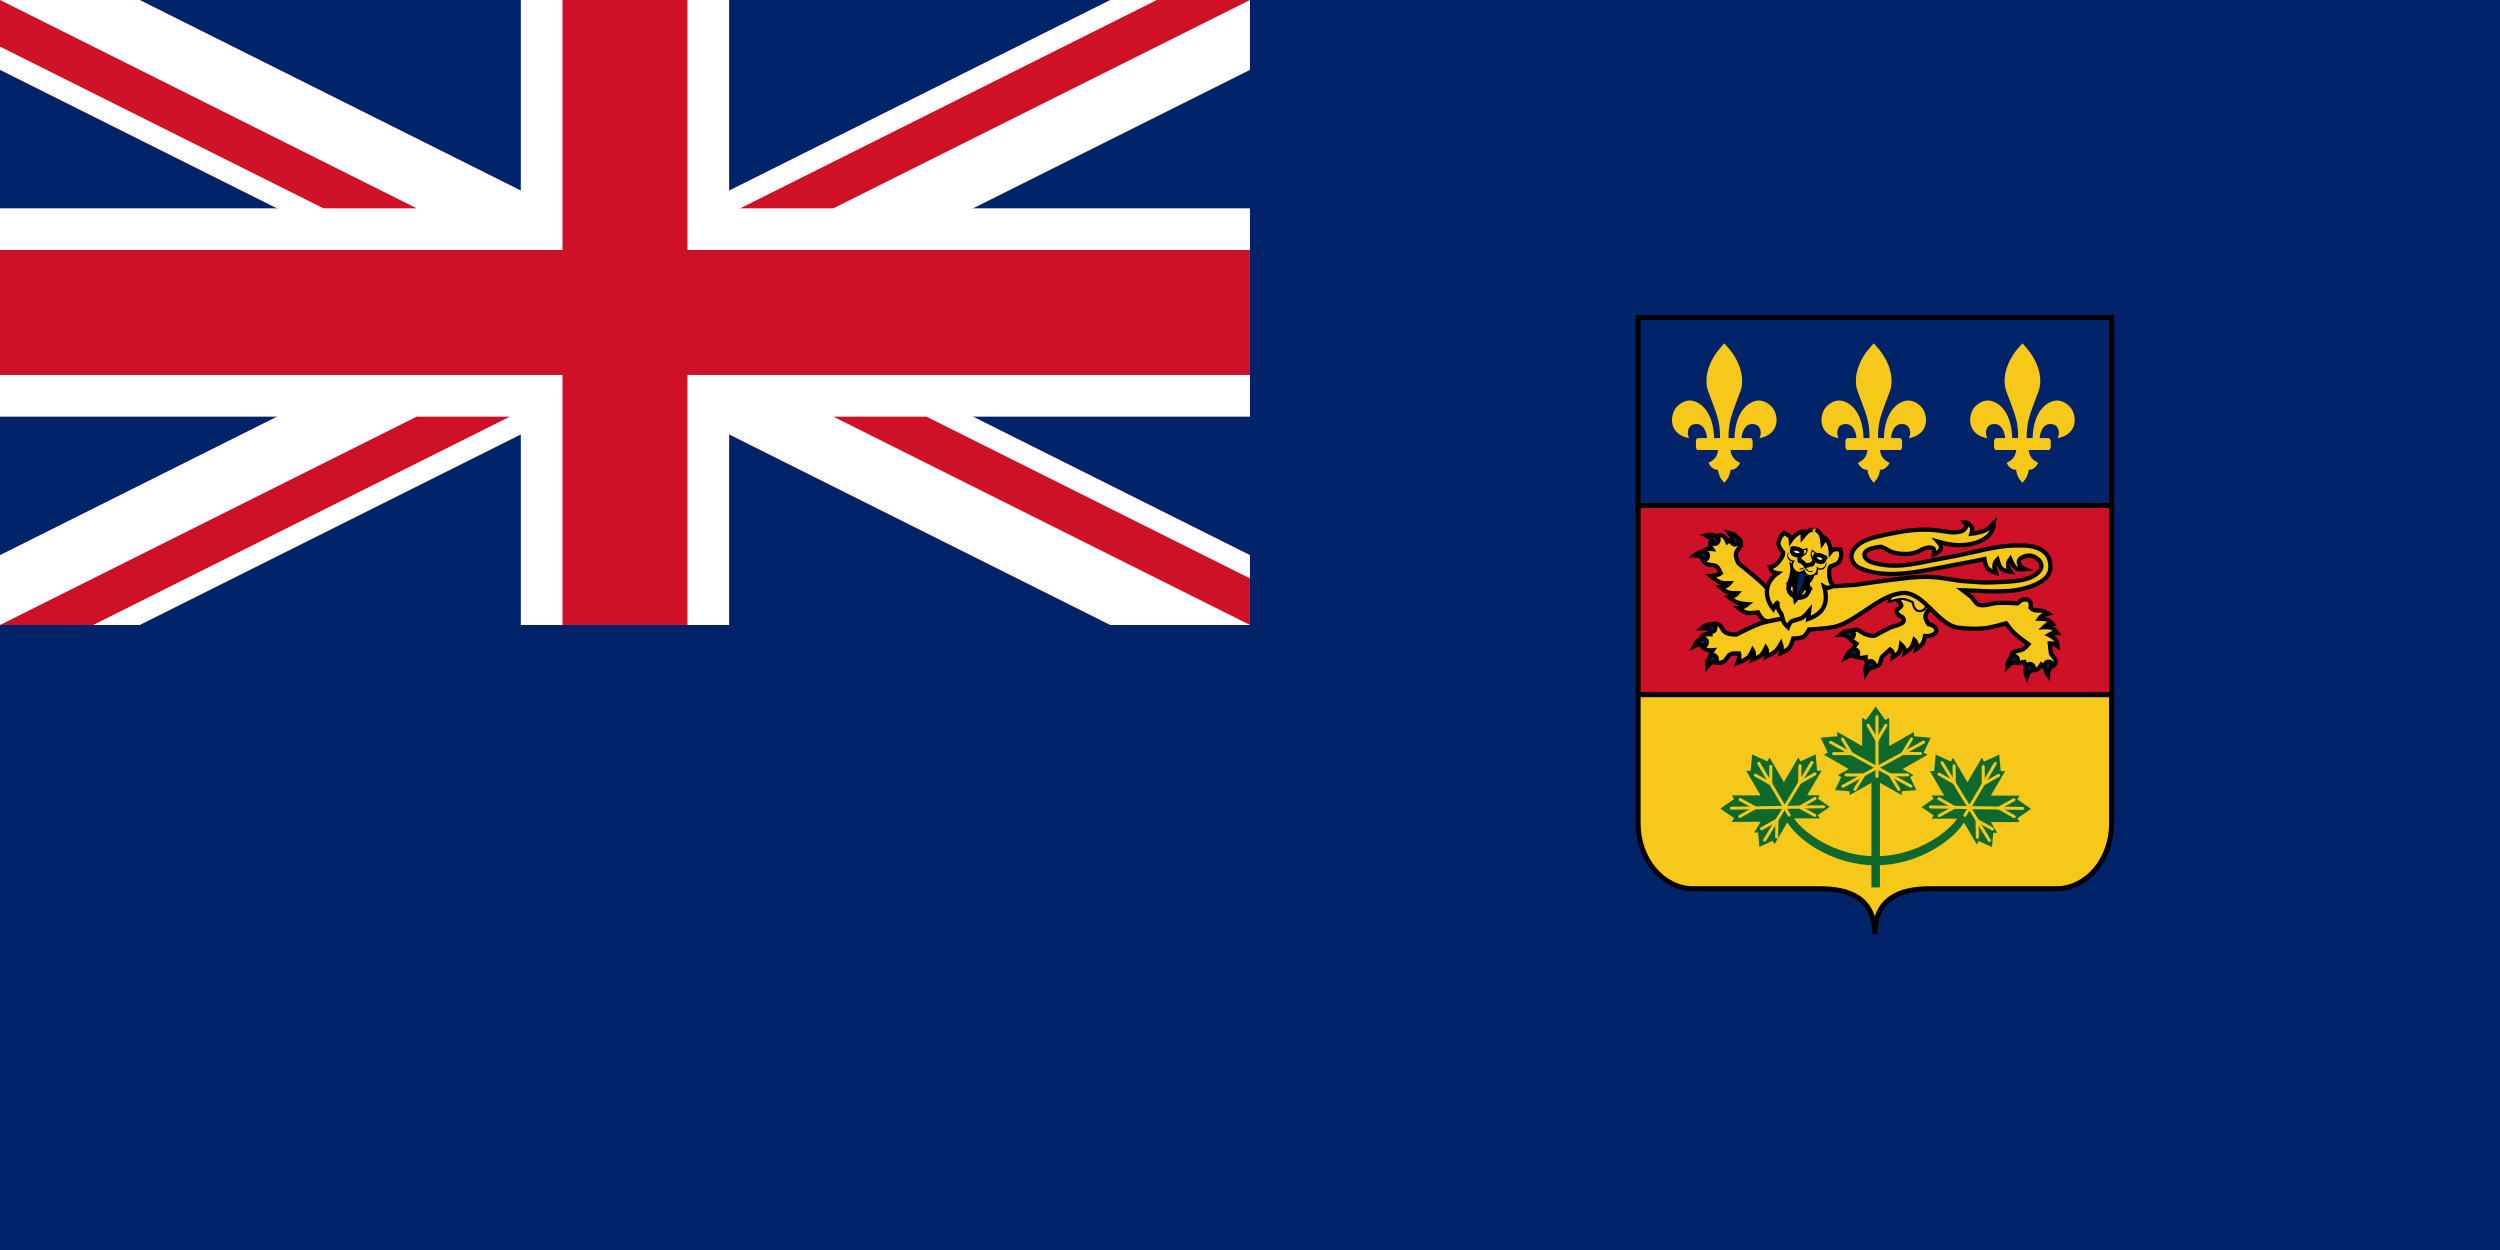 <?xml version="1.0" encoding="utf-8"?>
<!-- Generator: Adobe Illustrator 16.0.0, SVG Export Plug-In . SVG Version: 6.00 Build 0)  -->
<!DOCTYPE svg PUBLIC "-//W3C//DTD SVG 1.1//EN" "http://www.w3.org/Graphics/SVG/1.1/DTD/svg11.dtd">
<svg version="1.1"
	 id="svg2" xmlns:inkscape="http://www.inkscape.org/namespaces/inkscape" xmlns:sodipodi="http://sodipodi.sourceforge.net/DTD/sodipodi-0.dtd" xmlns:dc="http://purl.org/dc/elements/1.1/" xmlns:cc="http://creativecommons.org/ns#" xmlns:rdf="http://www.w3.org/1999/02/22-rdf-syntax-ns#" xmlns:svg="http://www.w3.org/2000/svg" inkscape:version="0.48.2 r9819" sodipodi:version="0.32" sodipodi:docname="AJAX1.svg"
	 xmlns="http://www.w3.org/2000/svg" xmlns:xlink="http://www.w3.org/1999/xlink" x="0px" y="0px" width="1000px" height="500px"
	 viewBox="0 0 1000 500" enable-background="new 0 0 1000 500" xml:space="preserve">
<sodipodi:namedview  pagecolor="#ffffff" showgrid="false" showguides="true" fit-margin-left="0" inkscape:cy="211.53824" fit-margin-top="0" bordercolor="#666666" inkscape:zoom="0.67208904" borderopacity="1.0" inkscape:cx="406.19746" id="base" inkscape:current-layer="svg2" inkscape:window-width="1280" fit-margin-bottom="0" fit-margin-right="0" inkscape:document-units="px" inkscape:window-x="-8" inkscape:window-height="1004" inkscape:guide-bbox="true" inkscape:window-y="-8" inkscape:pageopacity="0.0" inkscape:pageshadow="2" inkscape:window-maximized="1" inkscape:grid-bbox="false" inkscape:grid-points="false" gridtolerance="25px">
	
		<inkscape:grid  color="#0000ff" type="xygrid" id="GridFromPre046Settings" snapvisiblegridlinesonly="true" empopacity="0.4" originx="0px" spacingx="100px" empspacing="5" empcolor="#0000ff" opacity="0.2" originy="0px" spacingy="100px" enabled="true" visible="true">
		</inkscape:grid>
</sodipodi:namedview>
<path id="path4861" inkscape:connector-curvature="0" sodipodi:nodetypes="ccccc" fill="#002369" d="M1000,0v500H0V0H1000z"/>
<rect id="rect1320" fill="none" width="1000" height="500"/>
<g id="g1690">
	<rect id="rect3207" fill="#002369" width="500" height="250"/>
	<g id="g878" transform="matrix(8.333,0,0,8.333,0,-2.256992e-4)">
		<path id="path879" inkscape:connector-curvature="0" fill="#FFFFFF" d="M0,0v3.354L53.292,30H60v-3.354L6.708,0H0z M60,0v3.354
			L6.708,30H0v-3.354L53.292,0H60z"/>
		<path id="path880" inkscape:connector-curvature="0" fill="#FFFFFF" d="M25,0v30h10V0H25z M0,10v10h60V10H0z"/>
		<path id="path881" inkscape:connector-curvature="0" fill="#CE1126" d="M0,12v6h60v-6H0z M27,0v30h6V0H27z"/>
		<path id="path882" inkscape:connector-curvature="0" fill="#CE1126" d="M0,30l20-10h4.472l-20,10H0z M0,0l20,10h-4.472L0,2.236V0z
			 M35.528,10l20-10H60L40,10H35.528z M60,30L40,20h4.472L60,27.764V30z"/>
	</g>
</g>
<g id="g4063" transform="translate(-0.233,20.517)">
</g>
<path id="path3955" inkscape:connector-curvature="0" fill="#002369" stroke="#000000" stroke-width="2" d="M655.25,127v75.188
	h189.382c0-33.386,0-75.188,0-75.188H655.25z"/>
<path id="path3957" inkscape:connector-curvature="0" fill="#CE1126" stroke="#000000" stroke-width="2" d="M655.25,277.875h189.382
	v-75.688H655.25C655.25,202.188,655.25,244.272,655.25,277.875z"/>
<g id="g9789-3-0" transform="matrix(0.882,0,0,0.882,-1640.86,305.148)">
	<g id="g5915-3-0-8-7-6" transform="matrix(1.949,0,0,1.949,1190.944,329.396)">
		<g id="g5810-8-5-0-7-5">
			<path id="path13429-8-0-02-6-2-3-7" fill="#F5C819" stroke="#000000" stroke-linecap="round" stroke-miterlimit="8" d="
				M756.157-201.825c0,0-1.577-0.013-2.209-0.382c-0.687-0.402-1.421-1.823-1.421-1.823s-1.739,0.282-2.538,0.109
				c-0.835-0.181-2.03-1.136-2.03-1.136c0.799-0.118,1.395-0.239,2.168-0.864c0,0-1.539-0.081-2.415-0.419
				c-0.763-0.294-2.008-1.267-2.008-1.267c0.712-0.176,1.481-0.155,2.042-0.85c0,0-1.507,0.014-2.19-0.236
				c-0.681-0.249-1.764-1.208-1.764-1.208c0.829-0.072,1.616-0.226,2.149-0.895c0,0-1.527,0.052-2.173-0.202
				c-0.893-0.351-2.259-1.52-2.259-1.52c0.859-0.065,1.714-0.139,2.364-0.626l-0.483-0.98c-0.583-1.184-1.805-0.766-2.616-1.093
				c-0.797-0.32-1.244-1.194-1.288-1.684c-0.077-0.864,0.365-2.184,2.315-1.908c-0.97-1.477,0.04-2.539,1.071-2.964
				c0.991-0.408,1.866-0.297,2.539,1.32c0,0,0.905-0.731,1.395-0.84c0.682-0.151,1.452,0.075,1.694,0.714
				c0.099,0.263,0.135,0.812-0.032,1.14c-0.264,0.519-0.847,0.874-1.037,1.632c-0.215,0.859,0.578,2.357,0.578,2.357
				s3.747,2.969,5.471,4.595c0.917,0.866,2.583,2.738,2.583,2.738l0.093-0.053h3.714l0.332,6.268L756.157-201.825L756.157-201.825z"
				/>
		</g>
		<path id="path4318-6-3-4-90-3-3-6-4" fill="#002369" stroke="#000000" stroke-linecap="round" stroke-miterlimit="7.371" d="
			M748.075-221.095c0.13,0.62-0.131,1.066-0.692,1.237c-0.279,0.085-0.601,0-0.937-0.35c0.161-1.028,0.081-1.432-0.629-2.313
			C747.591-222.142,747.658-221.356,748.075-221.095L748.075-221.095z"/>
		<path id="path4318-6-3-4-0-5-7-9-3-8" fill="#002369" stroke="#000000" stroke-linecap="round" stroke-miterlimit="7.371" d="
			M743.126-221.575c0.376,0.51,0.323,1.025-0.118,1.412c-0.218,0.193-0.547,0.249-0.997,0.07c-0.279-1.003-0.52-1.337-1.531-1.845
			C742.253-222.328,742.64-221.64,743.126-221.575L743.126-221.575z"/>
		<path id="path4318-6-3-4-6-2-6-0-4-7" fill="#002369" stroke="#000000" stroke-linecap="round" stroke-miterlimit="7.371" d="
			M740.316-218.07c0.554,0.307,0.72,0.797,0.481,1.333c-0.118,0.266-0.393,0.455-0.878,0.48c-0.671-0.796-1.029-0.999-2.16-1.039
			C739.208-218.389,739.846-217.926,740.316-218.07z"/>
	</g>
	<g id="g5750-27-8-5-0-5" transform="matrix(1.949,0,0,1.949,1190.944,329.396)">
		<path id="path13429-0-9-3-6-2-6-9" fill="#F5C819" stroke="#000000" stroke-linecap="round" stroke-miterlimit="8" d="
			M777.559-198.948c-0.655-0.191-1.454-1.052-2.148-1.048c-0.732,0.005-1.247,0.413-1.615,0.961c-0.176,0.261,0.1,1.241,0.374,1.429
			l1.26,0.866c0,0-0.789,0.905-0.849,1.416c-0.052,0.443,0.17,0.799,0.488,1.149c0.414,0.456,0.516,0.633,1.176,0.728
			c0.393,0.058,1.326-0.114,1.326-0.114s-0.022,0.727,0.209,1.062c0.417,0.608,1.126,1.144,1.936,1.058
			c0.632-0.066,0.837-0.162,1.171-0.633c0.266-0.373,0.212-1.327,0.643-1.72l1.749-1.599c0.756,0.458,0.736,1.139,0.642,1.842
			c0,0,1.124-0.709,1.458-1.218c0.348-0.529,0.485-1.78,0.485-1.78c0.711,0.641,0.947,1.215,0.794,1.981
			c0,0,1.144-0.714,1.511-1.218c0.414-0.567,0.771-1.794,0.771-1.794c0.521,0.506,0.63,1.227,0.432,2.108
			c0,0,1.278-0.857,1.619-1.545c0.27-0.546,0.432-1.499,0.432-1.499c1.552,0.113,2.555-0.563,2.624-1.262
			c0.053-0.542-0.561-1.282-1.811-1.497c0,0-0.462-0.689-0.636-1.199c-0.12-0.35-0.129-0.749,0-1.096
			c0.258-0.696,0.86-1.282,1.474-1.781c0.845-0.688,2.685-1.553,2.685-1.553l-0.538-2.695l-6.264-0.959l-6.924,1.706
			c1.262,0.579,4.088,2.558,3.857,3.309c-0.086,0.281-0.688,0.547-0.975,0.923c-0.212,0.277-0.051,0.719,0.157,1.005
			c0.292,0.4,0.987,0.492,1.211,0.868c0.201,0.339,0.293,0.641,0.052,0.959c-0.473,0.629-2.069,0.894-2.842,1.234
			c-1.409,0.618-3.797,1.967-3.797,1.967C778.954-198.492,778.243-198.748,777.559-198.948L777.559-198.948z"/>
		<path id="path4318-6-39-8-3-0-2" fill="#002369" stroke="#000000" stroke-linecap="round" stroke-miterlimit="7.371" d="
			M774.183-199.779c0.574,0.265,0.776,0.742,0.578,1.294c-0.099,0.274-0.359,0.482-0.841,0.542c-0.727-0.745-1.1-0.921-2.23-0.879
			C773.054-200.017,773.725-199.601,774.183-199.779z"/>
		<path id="path4318-6-3-9-4-7-5-7" fill="#002369" stroke="#000000" stroke-linecap="round" stroke-miterlimit="7.371" d="
			M774.743-195.47c0.632-0.019,1.026,0.316,1.096,0.899c0.034,0.289-0.105,0.592-0.509,0.861c-0.984-0.34-1.396-0.331-2.388,0.213
			C773.626-195.178,774.413-195.106,774.743-195.47z"/>
		<path id="path4318-6-30-70-9-9-6-3" fill="#002369" stroke="#000000" stroke-linecap="round" stroke-miterlimit="7.371" d="
			M778.132-192.462c0.53-0.346,1.042-0.263,1.403,0.198c0.18,0.23,0.218,0.56,0.013,1c-1.017,0.221-1.364,0.443-1.929,1.423
			C777.33-191.632,778.039-191.978,778.132-192.462L778.132-192.462z"/>
	</g>
	<path id="path5636-39-7-0-8-9" fill="#F5C819" stroke="#000000" stroke-linecap="round" stroke-miterlimit="8" d="M2734.79-74.823
		c0,0-0.232,4.366-2.055,5.484c-0.785,0.481-1.886,0.68-2.742,0.342c-0.831-0.327-1.41-1.217-1.715-2.057
		c-0.194-0.537-0.514-1.885-0.514-1.885s-2.789-1.276-4.284-1.372c-2.204-0.141-6.514,1.201-6.514,1.201
		c0.737-2.288,2.716-4.161,4.799-5.999l7.198-0.514L2734.79-74.823L2734.79-74.823z"/>
	<g id="g5837-8-3-2-5-7" transform="matrix(1.949,0,0,1.949,1190.944,329.396)">
		<path id="path13429-5-6-1-3-3-7" fill="#F5C819" stroke="#000000" stroke-linecap="round" stroke-miterlimit="8" d="
			M802.215-222.323c1.059-0.116,3.232-0.548,3.962-1.261c0.34-0.332,1.294-1.261,1.294-1.261c-0.202,2.096-1.277,3.455-3.557,4.375
			c-1.82,0.735-3.921,0.905-5.902,0.742c-1.248-0.103-3.557-0.742-3.557-0.742c1.267,1.358,0.623,2.317-0.97,2.967
			c0,0,0.236-1.301-0.243-1.483c-1.032-0.394-2.196,0.119-3.292,0.722c-0.809,0.446-2.035,0.653-2.861,0.644
			c-1.375-0.015-2.138-0.031-3.424-0.478c-0.776-0.27-2.122-1.298-2.692-1.196c-1.23,0.221-2.785,0.345-3.485,1.3
			c-0.244,0.331-0.214,0.851,0,1.199c0.479,0.782,1.555,1.19,2.505,1.399c2.828,0.621,5.135,0.617,7.925,0.223
			c2.876-0.407,6.234-1.221,9.11-1.712c2.85-0.487,6.525-1.407,8.684-1.852c3.817-0.786,5.53-0.894,8.387-0.853
			c5.003,0.074,6.641,2.51,6.488,5.169c-0.157,2.732-3.171,3.969-5.752,4.735c-4.538,1.348-10.769,0.58-14.685,0.488
			c0,0,1.313,1.008,1.909,1.469c0.697,0.54,1.047,1.67,1.909,1.945c1.182,0.379,2.991-0.371,4.241-0.437
			c1.747-0.093,4.717,0.097,4.717,0.097c0.455-0.425,0.75-0.72,1.222-0.847c0.339-0.091,0.872-0.096,1.145-0.001
			c0.538,0.188,0.9,0.77,0.674,1.851c0,0,0.373,0.479,0.942,0.589c0.602,0.117,1.306,0.014,1.649,0.113
			c0.567,0.164,1.484,0.681,1.484,0.681s-0.972,0.283-1.377,0.508c-0.277,0.155-0.646,0.667-0.646,0.667s1.332,0.021,1.888,0.248
			c0.596,0.242,1.147,0.927,1.147,0.927s-0.802-0.052-1.184,0.169c-0.292,0.169-0.772,0.635-0.772,0.635s1.559-0.116,2.091,0.309
			c0.471,0.377,1.012,1.052,1.012,1.052s-0.841-0.016-1.239,0.089c-0.259,0.069-0.717,0.344-0.717,0.344s1.078,0.516,1.552,1.115
			c0.379,0.477,0.472,1.547,0.472,1.547s-0.635-0.437-1.025-0.597c-0.244-0.1-0.796-0.084-0.796-0.084l0.252,2.195
			c0.062,0.539,0.887,1.123,1.034,1.541c0.186,0.526,0.139,0.724-0.194,1.185c-0.426,0.591-1.307,0.712-2.068,0.593
			c-0.42-0.066-1.011-0.552-1.011-0.552s-0.43,0.728-0.719,0.951c-0.485,0.374-0.694,0.326-1.327,0.304
			c-0.486-0.018-0.918-0.101-1.254-0.423c-0.387-0.371-0.655-1.48-0.655-1.48l-1.493,0.271c-0.324,0.059-1.307-0.395-1.416-0.681
			c-0.23-0.6-0.252-1.206,0.194-1.691c0.423-0.462,1.593-0.486,2.19-0.74c0.764-0.326,1.498-1.269,1.498-1.269
			s-2.494-1.76-3.573-2.854c-0.593-0.602-1.614-2.009-1.614-2.009s-3.18,0.879-4.379,1.058c-2.958,0.44-6.108,0-6.108,0
			c-4.521,0-7.529-6.37-11.64-7.823c-1.254-0.444-1.845-0.374-3.157-0.106c-4.763,0.975-9.849,6.512-14.568,7.654
			c-1.937,0.468-5.993,0.634-5.993,0.634s-0.664,1.312-1.292,1.686c-0.683,0.408-2.397,0.434-2.397,0.434s-0.439,1.568-0.941,2.164
			c-0.525,0.623-1.967,1.227-1.967,1.227c0.213-0.716,0.34-1.263,0.039-2.168c0,0-0.717,1.252-1.414,1.844
			c-0.607,0.516-2.088,1.154-2.088,1.154c0.119-0.667,0.459-1.301,0-2.056c0,0-0.61,1.265-1.14,1.732
			c-0.529,0.466-1.928,0.975-1.928,0.975c0.272-0.722,0.444-1.444,0-2.165c0,0-0.58,1.296-1.099,1.732
			c-0.717,0.601-2.442,1.259-2.442,1.259c0.291-0.745,0.571-1.489,0.356-2.233l-1.174-0.002c-1.416-0.002-1.506,1.19-2.165,1.733
			c-0.648,0.533-1.7,0.546-2.204,0.379c-0.889-0.293-1.679-1.324-0.6-2.838c-1.867,0.199-2.841-0.967-2.836-2.004
			c0.005-0.997,0.368-1.877,2.252-1.77c0,0-0.244-0.863-0.148-1.317c0.132-0.632,0.675-1.181,1.408-1.12
			c0.302,0.026,0.862,0.222,1.119,0.498c0.405,0.435,0.517,1.069,1.191,1.541c0.763,0.534,2.578,0.491,2.578,0.491
			s3.527-1.902,5.855-2.67c1.238-0.408,4.753-1.026,4.753-1.026l0.11-8.61c2.113,0.13,1.204,0.148,2.991,0.095
			c2.567-0.076,9.309,0.961,9.309,0.961l4.8-0.327c0,0,8.008-1.204,11.818-1.581c1.919-0.19,3.859-0.326,5.786-0.226
			c2.903,0.151,5.395,0.869,8.124,1.017c2.294,0.124,3.861,0.357,6.155,0.226c3.275-0.188,9.129,0.033,10.989-2.919
			c0.483-0.766,0.235-1.815-0.485-2.405c-0.951-0.778-1.627-1.071-2.895-0.804c-0.669,0.141-1.519,0.609-1.603,1.186
			c-0.045,0.312,0.012,0.703,0.298,1.072c0.491,0.634,1.046,0.825,1.046,0.825s-1.421,0.19-2.068-0.284
			c-0.681-0.5-1.292-2.086-1.292-2.086c-0.321,0.405-0.556,0.849-0.502,1.426c0.047,0.496-0.002,0.808,0.605,1.562
			c0,0-1.503-0.096-2.222-0.853c-0.484-0.509-0.879-2.039-0.879-2.039c-0.427,0.386-0.687,1.011-0.705,1.472
			c-0.026,0.666,0.289,0.958,0.447,1.657c0,0-1.482-0.4-2.068-1.138c-0.455-0.573-0.697-2.078-0.697-2.078
			c-1.704,0.39-4.958,0.94-8.5,1.638c-2.496,0.492-6.307,1.247-9.001,1.558c-4.626,0.533-7.994,0.257-10.838-0.85
			c-1.479-0.576-2.147-1.13-2.528-2.439c-0.217-0.743,0.102-1.795,0.837-2.614c1.024-1.142,2.803-1.997,4.79-2.448
			c0,0,5.262-1.296,8.327-1.557c4.914-0.419,6.912,0.211,8.966,0.448c1.334,0.154,2.771-0.099,3.191-0.559
			c0.354-0.387,0.939-0.805,0.15-1.738c0,0,0.999,0.018,1.662,1.143C802.549-223.386,802.215-222.323,802.215-222.323
			L802.215-222.323L802.215-222.323z"/>
		<g id="g4351-47-5-3-3-37">
			<path id="path4318-13-7-9-7-00" fill="#002369" stroke="#000000" stroke-linecap="round" stroke-miterlimit="7.371" d="
				M811.613-193.805c0.592-0.224,1.074-0.035,1.328,0.493c0.127,0.262,0.093,0.594-0.201,0.98c-1.042-0.001-1.428,0.141-2.189,0.978
				C810.652-193.166,811.418-193.354,811.613-193.805L811.613-193.805z"/>
			<path id="path4318-1-8-0-9-1-10" fill="#002369" stroke="#000000" stroke-linecap="round" stroke-miterlimit="7.371" d="
				M815.038-191.657c0.442-0.453,0.958-0.485,1.413-0.114c0.226,0.184,0.335,0.498,0.232,0.973
				c-0.945,0.439-1.235,0.731-1.571,1.811C814.438-190.671,815.053-191.165,815.038-191.657z"/>
			<path id="path4318-8-4-0-9-8-3" fill="#002369" stroke="#000000" stroke-linecap="round" stroke-miterlimit="7.371" d="
				M819.273-191.965c0.308-0.553,0.799-0.718,1.334-0.479c0.266,0.119,0.454,0.394,0.478,0.879
				c-0.797,0.671-1.001,1.029-1.044,2.159C818.951-190.858,819.416-191.495,819.273-191.965z"/>
		</g>
		<path id="path4318-80-80-5-1-9-0" fill="#002369" stroke="#000000" stroke-linecap="round" stroke-miterlimit="7.371" d="
			M741.97-201.306c0.574,0.268,0.774,0.745,0.573,1.296c-0.1,0.274-0.361,0.481-0.843,0.539c-0.725-0.747-1.096-0.925-2.227-0.886
			C740.843-201.548,741.511-201.13,741.97-201.306L741.97-201.306z"/>
		<path id="path4318-1-4-46-6-7-3-0" fill="#002369" stroke="#000000" stroke-linecap="round" stroke-miterlimit="7.371" d="
			M739.6-198.008c0.633,0.019,1.005,0.379,1.039,0.964c0.016,0.291-0.142,0.584-0.561,0.828c-0.962-0.399-1.373-0.415-2.396,0.066
			C738.469-197.784,739.249-197.665,739.6-198.008z"/>
		<path id="path4318-8-6-03-7-2-7-3" fill="#002369" stroke="#000000" stroke-linecap="round" stroke-miterlimit="7.371" d="
			M741.486-193.943c0.564-0.288,1.064-0.152,1.375,0.346c0.155,0.247,0.157,0.58-0.093,0.996c-1.036,0.112-1.404,0.295-2.069,1.21
			C740.602-193.203,741.342-193.473,741.486-193.943L741.486-193.943z"/>
	</g>
	<g id="g4338-8-6-0-6-8-3" transform="matrix(1.874,0.535,-0.535,1.874,792.155,-42.816)">
		
			<path id="path14997-8-0-1-79-2-8-3-77-94-6-5-0-60" fill="#F5C819" stroke="#000000" stroke-linecap="round" stroke-miterlimit="8" d="
			M930.058-285.265c1.067,0.305,1.851-0.717,2.035-0.851c0,0-0.52-0.179-1.021-0.822c-0.337-0.433-0.652-1.277-0.786-1.677
			c-0.497-1.485,0.037-1.89,0.089-1.782c0,0,0.899-0.626,1.222-1.063c0.306-0.413,0.337-0.988,0.307-1.501
			c-0.044-0.77-0.632-1.751-0.632-1.751c-1.472,0.33-1.786,0.627-1.999,1.167c0,0-0.241-0.73-0.635-1.348
			c-0.197-0.308-0.571-0.742-0.901-0.999c-0.339-0.264-0.632-0.345-0.632-0.345c0.101,0.386-0.144,0.835-0.244,1.153
			c0,0-0.566-1.428-1.086-1.85c-0.4-0.326-1.339-0.643-1.333-0.643c0.006,0-0.877,0.306-1.282,0.626
			c-0.524,0.415-1.109,1.836-1.109,1.836c-0.096-0.32-0.335-0.772-0.23-1.156c0,0-0.293,0.077-0.636,0.337
			c-0.333,0.252-0.713,0.682-0.914,0.987c-0.401,0.613-0.652,1.34-0.652,1.34c-0.189-0.574-0.483-0.852-1.983-1.192
			c0,0-0.601,0.974-0.655,1.742c-0.036,0.513-0.011,1.088,0.288,1.505c0.317,0.441,1.208,1.078,1.208,1.078
			c0.053-0.107,0.582,0.304,0.065,1.783c-0.139,0.398-0.465,1.239-0.807,1.667c-0.509,0.637-1.032,0.809-1.032,0.809
			c0.563,0.747,0.749,1.066,2.024,0.877c-2.227,2.809-1.629,6.106,1.3,8.224c0.047-0.368,0.314-1.25,0.517-1.617
			c-0.038-0.016,0.486,1.568,1.518,2.155c0.335,0.19,0.882,1.628,1.389,1.984c0.462,0.325,1.074,0.648,1.074,0.648
			s0.039-1.274,0.533-1.612c0.498-0.341,1.442-0.928,1.751-1.132c0.621-0.41,1.422-2.211,1.422-2.211l0.294,1.839
			C931.837-279.417,931.964-282.159,930.058-285.265L930.058-285.265z"/>
		<g id="g4307-4-3-7-8-0-9" transform="translate(0,-0.75)">
			<path id="path5211-9-7-3-1-5-2_1_" fill="#F5C819" stroke="#000000" stroke-linecap="round" stroke-miterlimit="8" d="
				M927.273-287.072l-1.726,0.533l-0.997-0.554l-1.329,0.72l-1.601-0.643l0,0c0.461,1.008,0.552,3.238,0.317,3.92l2.669,0.277
				l2.442-0.402"/>
			<g id="g4139-1-88-4-4-7-4">
				<path id="path5213-9-7-5-38-3-7-0-9" fill="#FFFFFF" stroke="#000000" stroke-linecap="round" stroke-miterlimit="8" d="
					M922.391-282.487c0.01-1.223,0.25-1.381,0.436-1.812l0.269,1.677L922.391-282.487L922.391-282.487z"/>
				<path id="path5213-9-7-9-5-15-0-1-0-2" fill="#FFFFFF" stroke="#000000" stroke-linecap="round" stroke-miterlimit="8" d="
					M926.522-282.487c-0.01-1.223-0.25-1.38-0.436-1.811l-0.268,1.677L926.522-282.487L926.522-282.487z"/>
			</g>
			<path id="path5160-2-5-3-4-3-5-9" fill="#F5C819" stroke="#000000" stroke-linecap="round" stroke-miterlimit="8" d="
				M922.064-283.088c-0.399,3.478,5.026,3.631,4.777,0C925.478-282.8,924.011-282.645,922.064-283.088z"/>
			<path id="path5160-2-3-8-5-8-8-6-1" fill="#F5C819" stroke="#000000" stroke-linecap="round" stroke-miterlimit="8" d="
				M922.117-283.036c1.667,0.329,3.517,0.197,4.728-0.035c-0.016,0.69-0.195,1.559-0.559,1.903
				c-0.415,0.392-1.338,0.728-1.919,0.719c-0.58-0.008-1.462-0.475-1.858-0.871C922.158-281.668,922.102-282.371,922.117-283.036
				L922.117-283.036L922.117-283.036z"/>
			<path id="path5010-2-2-4-7-4-7-0" fill="#002369" stroke="#000000" stroke-linecap="round" stroke-miterlimit="7.371" d="
				M923.333-286.395c-0.035,2.223,0.086,4.69,1.113,6.701c1.028-2.011,1.148-4.457,1.113-6.68c-0.021-0.084-0.484-0.152-0.554-0.203
				c-0.175-0.125-0.502-0.446-0.502-0.446s-0.339,0.379-0.557,0.502C923.76-286.417,923.333-286.395,923.333-286.395
				L923.333-286.395z"/>
			<g id="g5237-9-3-5-8-8-9" transform="translate(-14.216,-5.336)">
				<path id="path5213-8-6-9-0-0-30" fill="#FFFFFF" stroke="#000000" stroke-linecap="round" stroke-miterlimit="8" d="
					M936.478-281.215c0.01,1.222,0.25,1.38,0.436,1.812l0.268-1.677L936.478-281.215L936.478-281.215z"/>
				<path id="path5213-9-2-5-5-4-6-0" fill="#FFFFFF" stroke="#000000" stroke-linecap="round" stroke-miterlimit="8" d="
					M940.847-281.215c-0.01,1.222-0.25,1.38-0.436,1.811l-0.268-1.677L940.847-281.215L940.847-281.215z"/>
			</g>
			<g id="g5011-07-95-3-6-5-3" transform="translate(-14.133,-5.336)">
				<g id="g4892-8-9-7-3-3-1" transform="translate(-0.115,0)">
					<g id="g4855-5-1-3-2-4-9" transform="translate(0,6.47162e-2)">
						<path id="path4045-83-75-9-6-3-8" fill="#FFFFFF" d="M937.245-285.49c0,0.514-0.582,1.068-1.344,1.069
							c-0.761,0-1.241-0.417-1.241-0.931c0-0.514,0.48-0.793,1.241-0.792C936.663-286.145,937.245-286.004,937.245-285.49
							L937.245-285.49z"/>
						<path id="path4827-06-5-7-9-0-6" fill="#2B2200" d="M936.522-285.386c0,0.285-0.231,0.517-0.517,0.517
							c-0.286,0-0.517-0.232-0.517-0.517c0-0.285,0.232-0.517,0.517-0.517C936.29-285.903,936.521-285.672,936.522-285.386z"/>
						<path id="path4045-8-2-41-7-4-4-9" fill="#FFFFFF" stroke="#000000" stroke-linecap="round" stroke-miterlimit="8" d="
							M935.905-286.027c0.373,0,0.692,0.05,0.905,0.138c0.213,0.088,0.307,0.188,0.306,0.398c0,0.421-0.509,0.951-1.211,0.951
							c-0.359,0-0.639-0.097-0.828-0.245c-0.189-0.148-0.291-0.349-0.291-0.567c0-0.219,0.09-0.375,0.276-0.491
							C935.249-285.959,935.54-286.028,935.905-286.027z"/>
					</g>
					<g id="g4855-3-2-8-9-1-8-01" transform="matrix(-1,0,0,1,1340.927,6.47162e-2)">
						<path id="path4045-9-52-83-5-3-7-6" fill="#FFFFFF" d="M400.785-285.49c-0.001,0.513-0.583,1.068-1.345,1.068
							c-0.761,0-1.24-0.417-1.241-0.931c0.001-0.513,0.48-0.792,1.241-0.792C400.202-286.145,400.785-286.004,400.785-285.49
							L400.785-285.49z"/>
						<path id="path4827-0-2-5-3-7-5-4" fill="#2B2200" d="M400.062-285.386c0,0.285-0.232,0.517-0.517,0.517
							c-0.286,0-0.517-0.232-0.517-0.517c0-0.286,0.231-0.517,0.517-0.517C399.83-285.903,400.062-285.672,400.062-285.386z"/>
						<path id="path4045-8-5-7-2-3-8-9-4" fill="#FFFFFF" stroke="#000000" stroke-linecap="round" stroke-miterlimit="8" d="
							M399.445-286.028c0.373,0,0.693,0.05,0.905,0.138c0.213,0.088,0.307,0.188,0.306,0.399c0,0.421-0.51,0.951-1.211,0.951
							c-0.358,0-0.639-0.097-0.828-0.245c-0.19-0.148-0.292-0.349-0.292-0.568c0-0.219,0.09-0.375,0.277-0.491
							C398.788-285.959,399.08-286.028,399.445-286.028z"/>
					</g>
				</g>
				<path id="path4902-1-2-3-8-5-86_3_" fill="#F5C819" d="M936.422-283.542c-2.417,0.048-1.782-0.781-2.371-0.999l0,0l0.108,0.957
					l0.309,0.281c-0.711-0.104,0.94,0.24,1.284,0.312l-0.109,1.132l0.915,0.982l1.175,0.067l0.897-0.688l0.933,0.721l0.999-0.057
					l1-1.071l0.249-0.955l0.741-0.261l0.557-0.494l0-0.868c-0.477,0.601-0.949,1.19-2.307,1.032
					c0.148,0.653,0.106,1.097-0.052,1.388c-0.188,0.348-0.539,0.478-0.922,0.486c-0.477,0.01-1-0.383-1.252-0.599
					c-0.363,0.388-0.682,0.695-0.979,0.684"/>
				<path id="path4902-1-2-3-8-5-86_2_" fill="#F5C819" d="M936.357-282.125"/>
				<path id="path4402-2-5-66-8-3-3-1" d="M934.019-284.77c-0.237,0.632-0.139,1.207,0.209,1.575
					c0.29,0.307,0.732,0.427,1.214,0.447c-0.006,0.078-0.01,0.091-0.011,0.203c-0.003,0.244,0.002,0.526,0.102,0.772
					c0.204,0.504,0.612,0.839,1.077,1.051c0.405,0.185,0.879,0.177,1.28,0.041c0.247-0.084,0.443-0.244,0.594-0.386
					c0.054-0.051,0.059-0.061,0.101-0.106c0.157,0.175,0.376,0.379,0.711,0.493c0.402,0.136,0.87,0.144,1.275-0.041
					c0.465-0.212,0.873-0.547,1.077-1.051c0.099-0.246,0.104-0.529,0.101-0.772c-0.001-0.087-0.006-0.09-0.01-0.158
					c0.513,0.006,0.949-0.164,1.219-0.493c0.323-0.392,0.395-0.961,0.209-1.559c-0.296,0.274,0.16,0.701-0.465,1.387
					c-0.198,0.241-0.545,0.38-1.067,0.305l-0.434-0.189l0.166,0.494c0,0,0.017,0.178,0.02,0.397
					c0.003,0.218-0.025,0.481-0.066,0.584c-0.148,0.366-0.507,0.63-0.896,0.808c-0.26,0.119-0.623,0.119-0.914,0.02
					c-0.279-0.095-0.619-0.479-0.643-0.52l-0.253-0.452l-0.167,0.341c-0.041,0.084-0.19,0.202-0.314,0.318
					c-0.124,0.117-0.277,0.227-0.416,0.274c-0.292,0.099-0.659,0.099-0.92-0.02c-0.388-0.178-0.807-0.541-0.955-0.907
					c-0.041-0.103-0.068-0.366-0.066-0.584c0.002-0.218,0.075-0.411,0.075-0.411l0.127-0.316l-0.397,0.141
					c-0.493,0.034-0.888-0.104-1.102-0.331C933.821-283.827,934.16-284.359,934.019-284.77L934.019-284.77L934.019-284.77z"/>
				<path id="path4928-0-7-6-3-9-0_1_" fill="#F5C819" stroke="#000000" stroke-linecap="round" stroke-miterlimit="8" d="
					M940.176-283.948l-0.112,0.443l-1.282,0.742l-1.181-0.608l-0.536-0.048l-0.202-0.439l0,0"/>
				<path id="path3477-9-0-5-8-78-4-4-7-11" d="M938-286.777l-0.249,0.117c0,0-0.824,0.548-1.589,0.546
					c-0.311-0.001-0.781-0.189-1.224-0.229c-0.221-0.02-0.431,0.04-0.62,0.21c-0.19,0.171-0.331,0.247-0.331,0.6
					c0.258-0.121,0.406-0.269,0.6-0.432c0.045-0.042,0.127-0.065,0.284-0.051c0.315,0.028,0.8,0.232,1.27,0.234
					c0.674,0.002,1.419-0.441,1.727-0.565c0.003,0.14,0.052,0.542-0.029,0.783c-0.041,0.122-0.503,0.468-0.677,0.762
					c-0.087,0.147-0.171,0.296-0.239,0.432c-0.068,0.136-0.126,0.246-0.137,0.396c-0.022,0.303,0.117,0.579,0.117,0.579l0.056,0.152
					l0.163,0.005c0.6,0.022,0.752,0.196,1.011,0.584l0.04,0.061l0.061,0.025c0.073,0.035,0.127,0.063,0.188,0.082
					c0.061,0.018,0.137,0.025,0.198,0.015c0.125-0.021,0.14-0.051,0.254-0.076l0.096-0.02l0.056-0.086
					c0.258-0.388,0.416-0.562,1.015-0.584l0.158-0.005l0.061-0.152c0,0,0.134-0.276,0.112-0.579c-0.011-0.15-0.101-0.204-0.169-0.34
					c-0.068-0.136-0.152-0.284-0.239-0.432c-0.174-0.295-0.604-0.8-0.645-0.922c-0.081-0.24-0.046-0.602-0.042-0.742
					c0.309,0.125,1.069,0.63,1.74,0.628c0.471-0.001,0.955-0.205,1.27-0.234c0.157-0.014,0.239,0.009,0.285,0.051l0.6,0.432
					c0-0.353-0.171-0.53-0.36-0.7c-0.19-0.171-0.298-0.114-0.52-0.095c-0.442,0.04-0.913,0.228-1.224,0.229
					c-0.764,0.002-1.66-0.561-1.66-0.561l-0.249-0.117l-0.086,0.265c0,0-0.155,0.488,0.061,1.133
					c0.083,0.249,0.474,0.67,0.645,0.959c0.086,0.145,0.166,0.286,0.224,0.401c0.058,0.115,0.081,0.216,0.081,0.213
					c0.004,0.059-0.026,0.15-0.051,0.239c-0.552,0.074-1.067,0.492-1.32,0.845c-0.058,0.018-0.137,0.035-0.132,0.036
					c-0.009-0.003-0.036-0.017-0.056-0.025c-0.255-0.359-0.877-0.843-1.435-0.918c-0.025-0.089-0.055-0.18-0.051-0.239
					c0,0.003,0.029-0.098,0.086-0.213c0.058-0.115,0.138-0.257,0.224-0.401c0.171-0.289,0.599-0.647,0.683-0.896
					c0.216-0.644,0.061-1.133,0.061-1.133L938-286.777L938-286.777L938-286.777L938-286.777z"/>
			</g>
		</g>
	</g>
</g>
<g id="g1128" transform="translate(149.872,798.366)">
	<path id="path1130_2_" fill="#F5C819" stroke="#000000" stroke-width="2" d="M505.378-520.491v3.605v0.106v47.823
		c0,14.391,9.905,26.076,22.101,26.076h50.497c12.195,0,22.087,3.887,22.087,18.276c0-14.39,9.904-18.276,22.1-18.276h50.497
		c12.195,0,22.101-11.686,22.101-26.076v-47.823v-0.106v-3.605H505.378z"/>
</g>
<g id="g3999" transform="matrix(0.94,0,0,1,45.273,1)">
	<path id="path4001" inkscape:connector-curvature="0" fill="#0F692D" d="M750,281.594L745.906,287l-1.656-0.906v11.344
		l-10.595-5.688v1.75l-7.093,0.594l3.032,5.969l-1.657,0.844l10.594,5.688l-4.625,2.469l1.437,0.75l-2.656,5.219l6.219,0.5v1.531
		l9.281-4.938v41.844h3.625v-41.844l9.281,4.938v-1.531l6.219-0.5l-2.656-5.219l1.437-0.75l-4.625-2.469l10.594-5.688l-1.656-0.844
		l3.031-5.969l-7.093-0.594v-1.75l-10.594,5.688v-11.344L754.094,287L750,281.594z"/>
	<polygon id="polygon4003" fill="#0F692D" points="801.683,332.111 800.027,332.1 799.495,337.847 793.842,335.4 793.023,336.732 
		787.658,328.143 784.522,326.465 784.522,326.465 773.811,326.455 774.646,325.133 769.534,321.821 774.64,318.52 773.799,317.195 
		779.157,317.201 773.023,307.386 774.918,307.398 775.527,300.831 781.986,303.627 782.922,302.105 789.053,311.923 
		795.159,302.119 796.096,303.645 802.566,300.869 803.203,307.445 805.097,307.437 798.988,317.238 811.231,317.247 
		810.275,318.758 816.118,322.543 810.285,326.315 811.244,327.828 799.001,327.815 	"/>
	<polygon id="polygon4005" fill="#0F692D" points="698.316,332.021 699.972,332.009 700.504,337.756 706.157,335.31 
		706.976,336.641 712.341,328.052 715.477,326.373 715.477,326.373 726.189,326.363 725.354,325.042 730.465,321.73 725.36,318.429 
		726.201,317.105 720.842,317.11 726.976,307.295 725.082,307.309 724.472,300.74 718.012,303.535 717.078,302.014 710.947,311.832 
		704.84,302.029 703.903,303.554 697.434,300.778 696.796,307.355 694.902,307.346 701.011,317.147 688.768,317.156 
		689.724,318.668 683.881,322.451 689.714,326.225 688.755,327.738 700.998,327.725 	"/>
	<g id="g4007" transform="matrix(1,0,0,1.2,-0.003,-59.105)">
		
			<path id="path4009" inkscape:connector-curvature="0" sodipodi:nodetypes="cc" fill="none" stroke="#0F692D" stroke-width="3.021" d="
			M750.078,335.357c-18.1,0-33.269-8.615-37.15-14.659"/>
		
			<path id="use4011" inkscape:connector-curvature="0" sodipodi:nodetypes="cc" fill="none" stroke="#0F692D" stroke-width="3.021" d="
			M749.928,335.357c18.1,0,33.269-8.615,37.151-14.659"/>
	</g>
	<g id="g4013" transform="matrix(1.296,0,0,1.2,-743.249,-103.967)">
		
			<line id="line4015" fill="none" stroke="#F5C819" stroke-linecap="round" stroke-linejoin="round" x1="1152.621" y1="324.729" x2="1152.621" y2="344.657"/>
		
			<line id="line4017" fill="none" stroke="#F5C819" stroke-linecap="round" stroke-linejoin="round" x1="1163.761" y1="347.878" x2="1137.362" y2="333.229"/>
		
			<line id="line4019" fill="none" stroke="#F5C819" stroke-linecap="round" stroke-linejoin="round" x1="1141.443" y1="347.897" x2="1167.905" y2="333.188"/>
		<polyline id="polyline4021" fill="none" stroke="#F5C819" stroke-linecap="round" stroke-linejoin="round" points="
			1149.718,327.593 1152.633,332.614 1155.548,327.593 		"/>
		<polyline id="polyline4023" fill="none" stroke="#F5C819" stroke-linecap="round" stroke-linejoin="round" points="
			1138.39,337.012 1144.196,336.998 1141.305,332.171 		"/>
		<polyline id="polyline4025" fill="none" stroke="#F5C819" stroke-linecap="round" stroke-linejoin="round" points="
			1166.876,336.971 1161.07,336.957 1163.961,332.13 		"/>
		<polyline id="polyline4027" fill="none" stroke="#F5C819" stroke-linecap="round" stroke-linejoin="round" points="
			1162.733,344.096 1156.927,344.109 1159.815,348.936 		"/>
		<polyline id="polyline4029" fill="none" stroke="#F5C819" stroke-linecap="round" stroke-linejoin="round" points="
			1142.47,344.114 1148.277,344.129 1145.388,348.955 		"/>
		
			<line id="line4031" fill="none" stroke="#F5C819" stroke-linecap="round" stroke-linejoin="round" x1="1191.454" y1="340.316" x2="1181.492" y2="357.575"/>
		
			<line id="line4033" fill="none" stroke="#F5C819" stroke-linecap="round" stroke-linejoin="round" x1="1189.527" y1="365.934" x2="1173.991" y2="340.047"/>
		
			<line id="line4035" fill="none" stroke="#F5C819" stroke-linecap="round" stroke-linejoin="round" x1="1170.19" y1="354.791" x2="1200.463" y2="355.284"/>
		<polyline id="polyline4037" fill="none" stroke="#F5C819" stroke-linecap="round" stroke-linejoin="round" points="
			1187.508,341.344 1187.523,347.15 1192.559,344.26 		"/>
		<polyline id="polyline4039" fill="none" stroke="#F5C819" stroke-linecap="round" stroke-linejoin="round" points="
			1172.99,343.837 1178.023,346.728 1177.934,341.103 		"/>
		<polyline id="polyline4041" fill="none" stroke="#F5C819" stroke-linecap="round" stroke-linejoin="round" points="
			1197.68,358.045 1192.66,355.131 1197.576,352.395 		"/>
		<polyline id="polyline4043" fill="none" stroke="#F5C819" stroke-linecap="round" stroke-linejoin="round" points="
			1190.53,362.143 1185.495,359.253 1185.582,364.879 		"/>
		<polyline id="polyline4045" fill="none" stroke="#F5C819" stroke-linecap="round" stroke-linejoin="round" points="
			1172.973,352.029 1177.995,354.944 1173.079,357.679 		"/>
		
			<line id="line4047" fill="none" stroke="#F5C819" stroke-linecap="round" stroke-linejoin="round" x1="1113.812" y1="340.24" x2="1123.777" y2="357.499"/>
		
			<line id="line4049" fill="none" stroke="#F5C819" stroke-linecap="round" stroke-linejoin="round" x1="1115.738" y1="365.858" x2="1131.275" y2="339.972"/>
		
			<line id="line4051" fill="none" stroke="#F5C819" stroke-linecap="round" stroke-linejoin="round" x1="1135.076" y1="354.715" x2="1104.804" y2="355.207"/>
		<polyline id="polyline4053" fill="none" stroke="#F5C819" stroke-linecap="round" stroke-linejoin="round" points="
			1117.758,341.269 1117.744,347.074 1112.708,344.185 		"/>
		<polyline id="polyline4055" fill="none" stroke="#F5C819" stroke-linecap="round" stroke-linejoin="round" points="
			1132.277,343.762 1127.242,346.653 1127.332,341.027 		"/>
		<polyline id="polyline4057" fill="none" stroke="#F5C819" stroke-linecap="round" stroke-linejoin="round" points="
			1107.586,357.969 1112.606,355.054 1107.69,352.319 		"/>
		<polyline id="polyline4059" fill="none" stroke="#F5C819" stroke-linecap="round" stroke-linejoin="round" points="
			1114.737,362.068 1119.774,359.177 1119.684,364.802 		"/>
		<polyline id="polyline4061" fill="none" stroke="#F5C819" stroke-linecap="round" stroke-linejoin="round" points="
			1132.294,351.954 1127.271,354.869 1132.187,357.604 		"/>
	</g>
</g>
<g id="g4197" transform="translate(-5.5011921e-4,-1.6139837e-4)">
	<g id="g4199" transform="matrix(0.989,0,0,0.989,-18.579,-12.005)">
		<path id="path4201" inkscape:connector-curvature="0" fill="#F5C819" d="M716.175,150.983c1.572,1.711,2.938,3.308,4.031,5.078
			c3.055,4.938,4.081,10.3,2.374,14.637c-3.395,9.177-4.695,11.506-4.695,18.813h2.41c0.152-8.038,3.256-13.418,7.867-15.033
			c2.031-0.766,4.664-0.386,7.076,2.04c2.988,3.002,3.858,11.271-4.911,12.862c0.928-1.348,0.849-4.299-1.008-5.341
			c-1.421-0.693-3.024-0.422-3.772,0.174c-1.205,0.713-2.366,2.992-2.366,5.299l4.163-0.006l-0.001,4.541l-8.643-0.004
			c0.113,2.336,1.418,4.208,3.844,5.25c-0.312,0.984-1.775,2.99-3.785,2.855c-0.398,2.123-0.776,3.315-2.584,5.244
			c-1.808-1.93-2.186-3.121-2.582-5.244c-2.01,0.135-3.474-1.871-3.787-2.855c2.429-1.042,3.732-2.913,3.845-5.25l-8.643,0.004
			v-4.541l4.163,0.006c0-2.307-1.161-4.586-2.368-5.299c-0.748-0.595-2.352-0.867-3.771-0.173c-1.857,1.042-1.937,3.993-1.008,5.34
			c-8.771-1.59-7.901-9.86-4.912-12.862c2.415-2.426,5.047-2.806,7.076-2.04c4.613,1.615,7.716,6.996,7.867,15.033h2.412
			c0-7.307-1.302-9.636-4.695-18.813c-1.708-4.337-0.681-9.699,2.372-14.637C713.238,154.292,714.605,152.694,716.175,150.983
			L716.175,150.983z"/>
		<path id="rect4203" fill="#F5C819" d="M706.026,189.352h20.299c0.729,0,1.319,0.591,1.319,1.321v2.145
			c0,0.729-0.59,1.32-1.319,1.32h-20.299c-0.731,0-1.319-0.591-1.319-1.32v-2.145C704.707,189.943,705.296,189.352,706.026,189.352z
			"/>
	</g>
	<g id="use4207" transform="matrix(0.989,0,0,0.989,35.806,-12.005)">
		<path id="path4369" inkscape:connector-curvature="0" fill="#F5C819" d="M781.759,150.983c1.57,1.711,2.936,3.308,4.03,5.078
			c3.055,4.938,4.082,10.3,2.374,14.637c-3.394,9.177-4.696,11.506-4.696,18.813h2.412c0.15-8.038,3.254-13.418,7.867-15.033
			c2.031-0.766,4.663-0.386,7.076,2.04c2.988,3.002,3.858,11.271-4.912,12.862c0.927-1.348,0.848-4.299-1.007-5.341
			c-1.421-0.693-3.024-0.422-3.773,0.174c-1.205,0.713-2.367,2.992-2.367,5.299l4.165-0.006l-0.002,4.541l-8.644-0.004
			c0.115,2.336,1.418,4.208,3.846,5.25c-0.313,0.984-1.777,2.99-3.787,2.855c-0.398,2.123-0.774,3.315-2.582,5.244
			c-1.81-1.93-2.186-3.121-2.584-5.244c-2.01,0.135-3.473-1.871-3.787-2.855c2.429-1.042,3.733-2.913,3.847-5.25l-8.645,0.004
			v-4.541l4.163,0.006c0-2.307-1.161-4.586-2.366-5.299c-0.75-0.595-2.353-0.867-3.773-0.173c-1.857,1.042-1.936,3.993-1.007,5.34
			c-8.771-1.59-7.9-9.86-4.912-12.862c2.414-2.426,5.046-2.806,7.077-2.04c4.611,1.615,7.715,6.996,7.866,15.033h2.411
			c0-7.307-1.3-9.636-4.695-18.813c-1.708-4.337-0.681-9.699,2.372-14.637C778.82,154.292,780.187,152.694,781.759,150.983
			L781.759,150.983z"/>
		<path id="rect4371" fill="#F5C819" d="M771.608,189.352h20.299c0.731,0,1.319,0.591,1.319,1.321v2.145
			c0,0.729-0.588,1.32-1.319,1.32h-20.299c-0.729,0-1.32-0.591-1.32-1.32v-2.145C770.288,189.943,770.88,189.352,771.608,189.352z"
			/>
	</g>
	<g id="use4207_1_" transform="matrix(0.989,0,0,0.989,35.806,-12.005)">
		<path id="path4369_1_" inkscape:connector-curvature="0" fill="#F5C819" d="M721.628,150.984c1.569,1.711,2.935,3.308,4.029,5.078
			c3.054,4.938,4.082,10.3,2.374,14.637c-3.394,9.177-4.696,11.507-4.696,18.813h2.412c0.15-8.038,3.254-13.418,7.867-15.033
			c2.031-0.766,4.663-0.386,7.076,2.04c2.988,3.002,3.858,11.271-4.912,12.862c0.927-1.348,0.848-4.299-1.007-5.341
			c-1.421-0.693-3.024-0.421-3.773,0.174c-1.205,0.713-2.367,2.992-2.367,5.298l4.165-0.005l-0.002,4.54l-8.644-0.004
			c0.115,2.336,1.419,4.207,3.846,5.25c-0.313,0.984-1.777,2.99-3.787,2.854c-0.398,2.123-0.774,3.315-2.581,5.244
			c-1.811-1.93-2.187-3.122-2.584-5.244c-2.011,0.136-3.474-1.87-3.787-2.854c2.428-1.043,3.732-2.914,3.846-5.25l-8.645,0.004
			v-4.54l4.163,0.005c0-2.307-1.16-4.586-2.366-5.298c-0.75-0.595-2.353-0.866-3.773-0.173c-1.857,1.042-1.936,3.993-1.007,5.34
			c-8.771-1.591-7.9-9.859-4.912-12.862c2.414-2.426,5.047-2.806,7.077-2.04c4.611,1.615,7.715,6.995,7.866,15.033h2.411
			c0-7.306-1.3-9.635-4.695-18.813c-1.708-4.337-0.68-9.699,2.373-14.637C718.689,154.292,720.055,152.694,721.628,150.984
			L721.628,150.984z"/>
		<path id="rect4371_1_" fill="#F5C819" d="M711.476,189.352h20.299c0.731,0,1.319,0.591,1.319,1.321v2.145
			c0,0.729-0.588,1.321-1.319,1.321h-20.299c-0.729,0-1.32-0.592-1.32-1.321v-2.145
			C710.156,189.943,710.748,189.352,711.476,189.352z"/>
	</g>
</g>
</svg>
